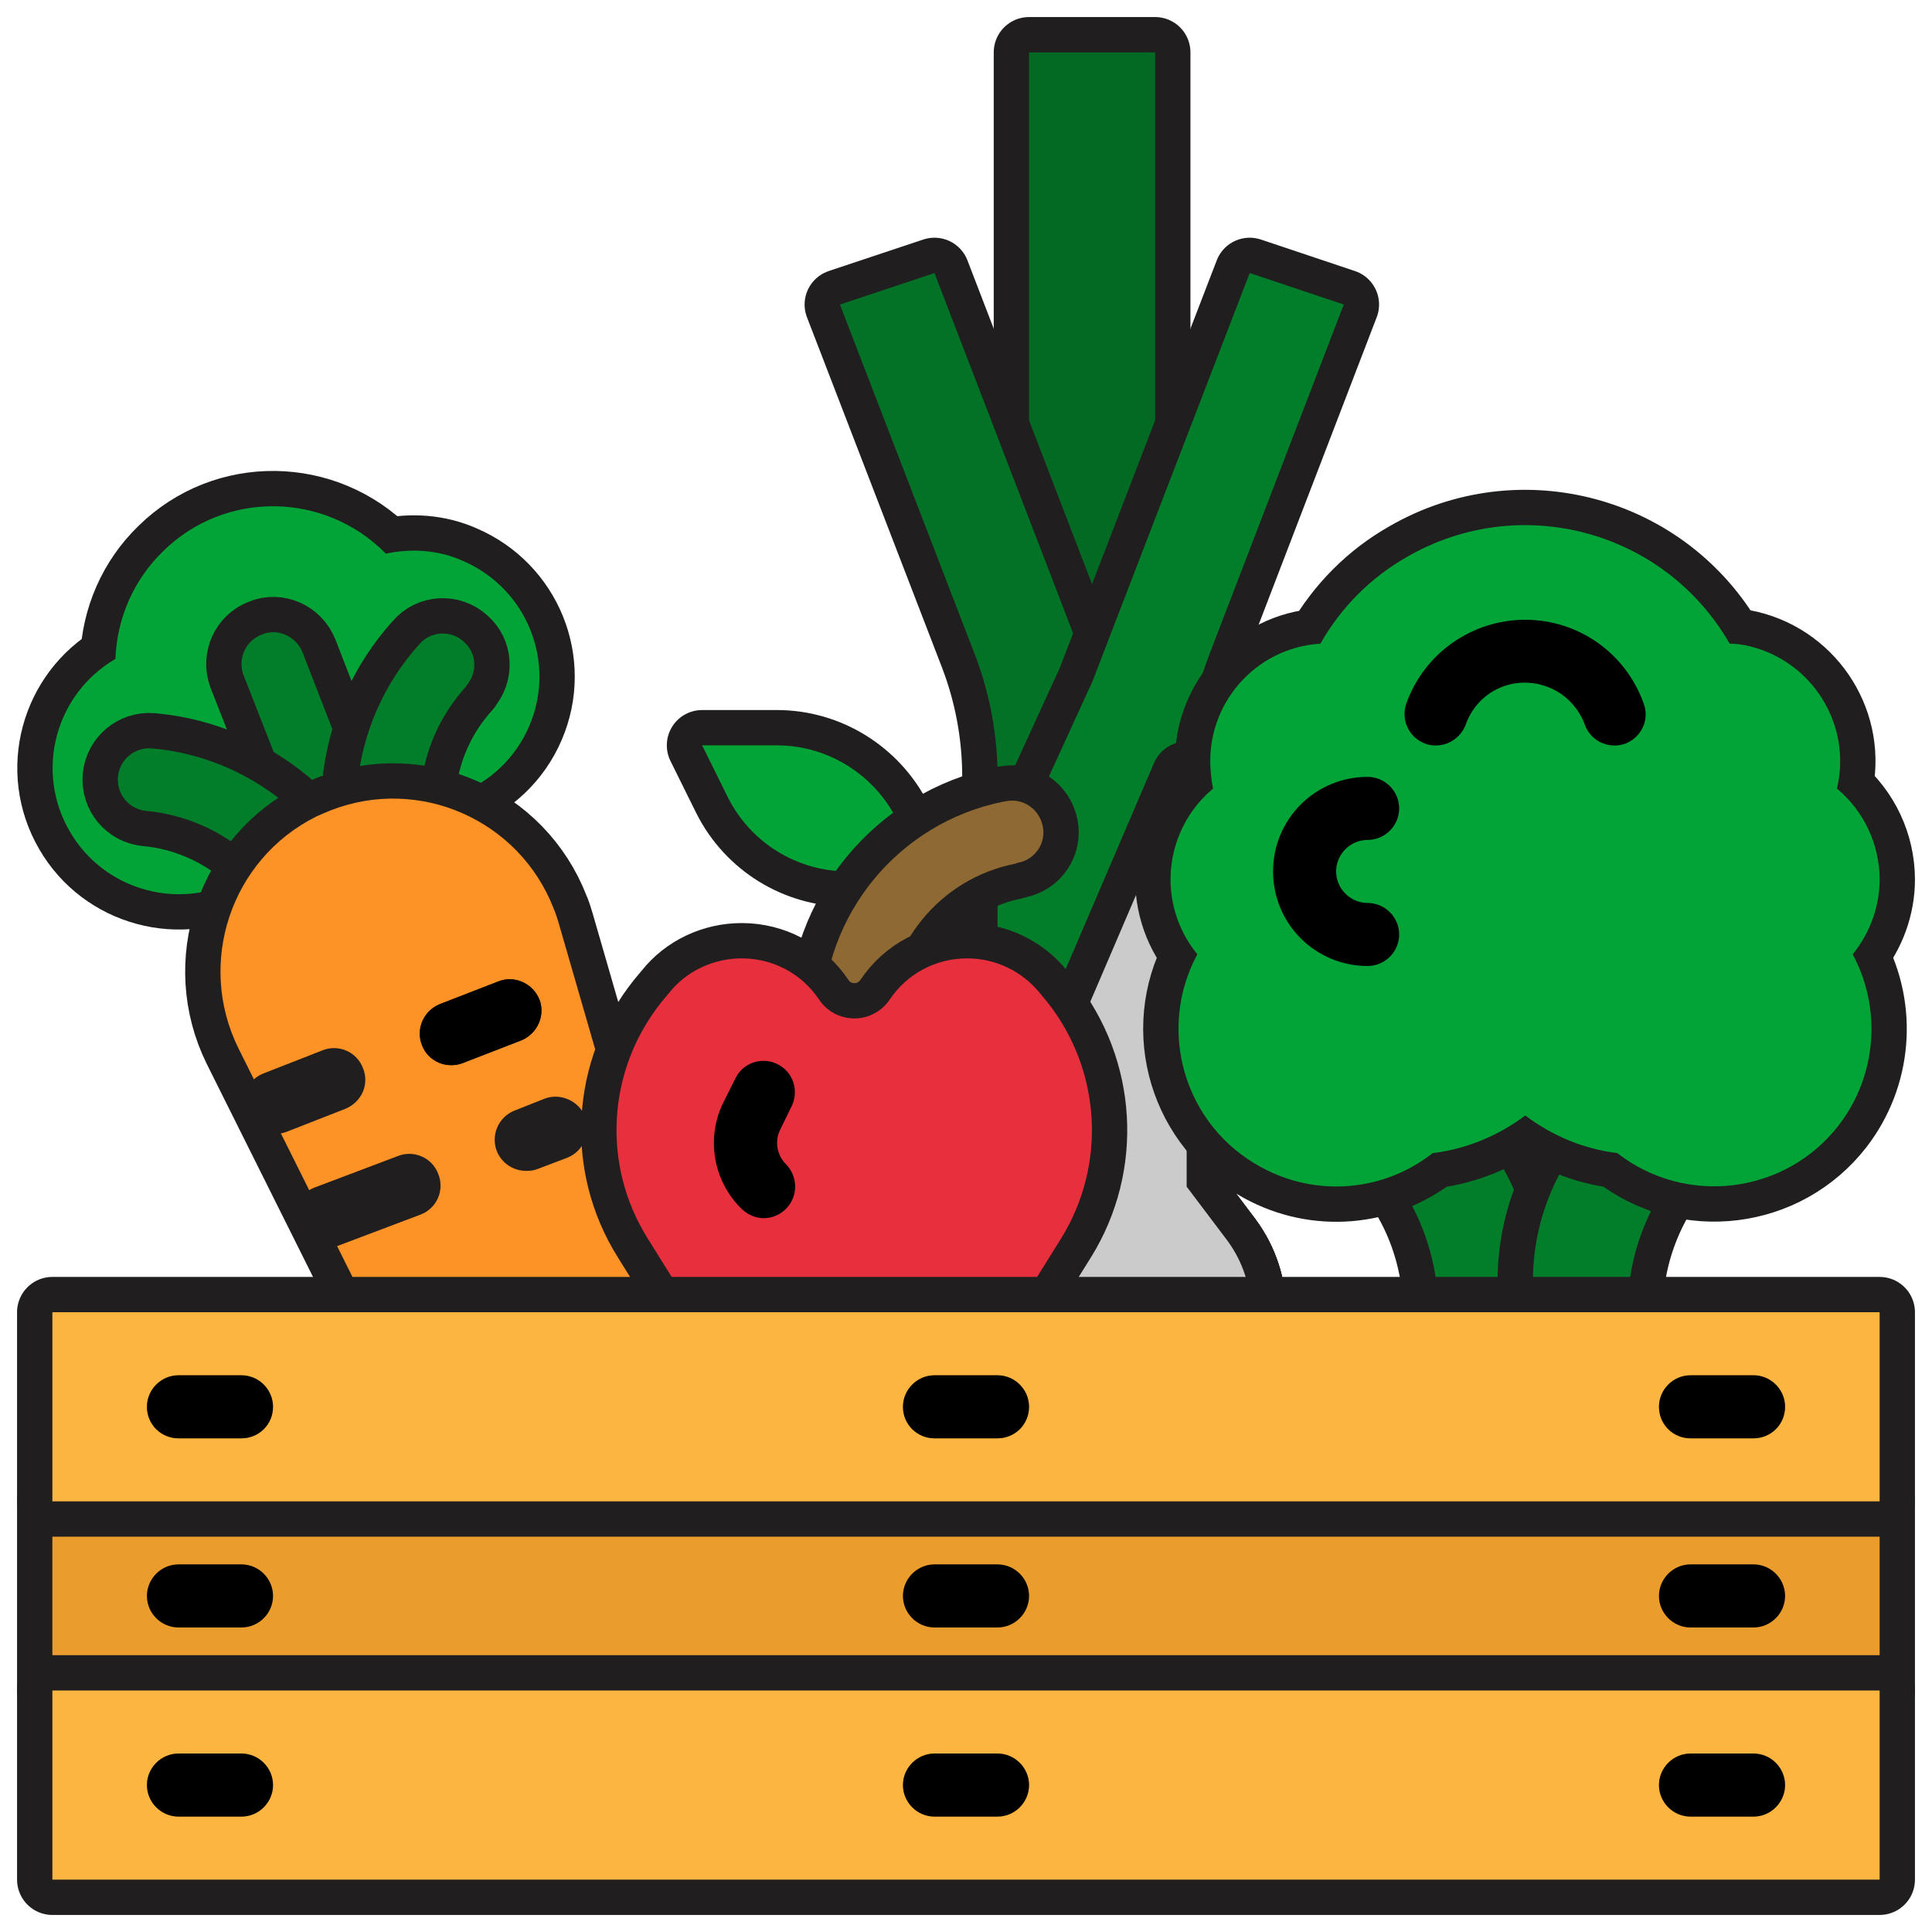 <?xml version="1.0" encoding="UTF-8"?>
<!DOCTYPE svg PUBLIC "-//W3C//DTD SVG 1.1//EN" "http://www.w3.org/Graphics/SVG/1.1/DTD/svg11.dtd">
<!-- Creator: CorelDRAW X7 -->
<svg xmlns="http://www.w3.org/2000/svg" xml:space="preserve" width="3.8in" height="3.8in" version="1.1" style="shape-rendering:geometricPrecision; text-rendering:geometricPrecision; image-rendering:optimizeQuality; fill-rule:evenodd; clip-rule:evenodd"
viewBox="0 0 3800 3800"
 xmlns:xlink="http://www.w3.org/1999/xlink"
 enable-background="new 0 0 512 512">
 <defs>
  <style type="text/css">
   <![CDATA[
    .str0 {stroke:#201E1E;stroke-width:138.89;stroke-linecap:round;stroke-linejoin:round}
    .fil0 {fill:none}
    .fil6 {fill:#201E1E}
    .fil13 {fill:black}
    .fil4 {fill:#026A23}
    .fil5 {fill:#027226}
    .fil2 {fill:#027E2A}
    .fil1 {fill:#02A437}
    .fil7 {fill:#8F6934}
    .fil11 {fill:#C38325}
    .fil8 {fill:#CBCBCB}
    .fil9 {fill:#E82F3E}
    .fil10 {fill:#EA9D2D}
    .fil12 {fill:#FBB540}
    .fil3 {fill:#FD9226}
   ]]>
  </style>
 </defs>
 <g id="Layer_x0020_1">
  <g id="_1754914895808">
   <g>
    <path class="fil0 str0" d="M759 1089c-120,-122 -316,-125 -438,-5 -58,56 -91,132 -94,212 -118,69 -159,220 -90,339 68,118 220,159 338,91 45,-26 81,-66 102,-113 50,-7 98,-26 139,-54 125,53 271,-5 325,-131 54,-126 -5,-271 -131,-325 -47,-21 -100,-25 -151,-14z"/>
    <path id="1" class="fil1" d="M759 1089c-120,-122 -316,-125 -438,-5 -58,56 -91,132 -94,212 -118,69 -159,220 -90,339 68,118 220,159 338,91 45,-26 81,-66 102,-113 50,-7 98,-26 139,-54 125,53 271,-5 325,-131 54,-126 -5,-271 -131,-325 -47,-21 -100,-25 -151,-14z"/>
   </g>
   <g>
    <path class="fil0 str0" d="M650 1656c-26,0 -49,-16 -58,-40l-113 -288c-12,-32 4,-68 36,-80 31,-13 67,3 80,35l112 288c13,32 -3,68 -35,81 -7,2 -15,4 -22,4l0 0z"/>
    <path id="1" class="fil2" d="M650 1656c-26,0 -49,-16 -58,-40l-113 -288c-12,-32 4,-68 36,-80 31,-13 67,3 80,35l112 288c13,32 -3,68 -35,81 -7,2 -15,4 -22,4l0 0z"/>
   </g>
   <g>
    <path class="fil0 str0" d="M765 1611c-2,0 -4,0 -6,0 -34,-4 -59,-34 -56,-68l0 0c10,-103 53,-200 122,-276 22,-26 62,-28 87,-5 26,22 28,61 5,87 0,0 0,0 0,1 -52,57 -83,128 -90,205 -3,31 -30,56 -62,56l0 0z"/>
    <path id="1" class="fil2" d="M765 1611c-2,0 -4,0 -6,0 -34,-4 -59,-34 -56,-68l0 0c10,-103 53,-200 122,-276 22,-26 62,-28 87,-5 26,22 28,61 5,87 0,0 0,0 0,1 -52,57 -83,128 -90,205 -3,31 -30,56 -62,56l0 0z"/>
   </g>
   <g>
    <path class="fil0 str0" d="M534 1701c-15,0 -30,-6 -41,-16 -57,-51 -129,-83 -205,-90 -34,-3 -59,-33 -56,-67 3,-34 33,-59 67,-56 103,9 200,52 277,121 25,23 27,62 4,88 -11,13 -28,20 -46,20l0 0z"/>
    <path id="1" class="fil2" d="M534 1701c-15,0 -30,-6 -41,-16 -57,-51 -129,-83 -205,-90 -34,-3 -59,-33 -56,-67 3,-34 33,-59 67,-56 103,9 200,52 277,121 25,23 27,62 4,88 -11,13 -28,20 -46,20l0 0z"/>
   </g>
   <g>
    <path class="fil0 str0" d="M1376 2774l-462 180 -445 -892c-83,-168 -15,-372 153,-456 9,-4 18,-8 28,-12 174,-68 371,18 439,193 4,9 7,19 10,29l277 958z"/>
    <path id="1" class="fil3" d="M1376 2774l-462 180 -445 -892c-83,-168 -15,-372 153,-456 9,-4 18,-8 28,-12 174,-68 371,18 439,193 4,9 7,19 10,29l277 958z"/>
   </g>
   <g>
    <polygon class="fil0 str0" points="2024,103 2272,103 2272,1838 2024,1838 "/>
    <polygon id="1" class="fil4" points="2024,103 2272,103 2272,1838 2024,1838 "/>
   </g>
   <g>
    <path class="fil0 str0" d="M2141 1357c-6,-37 -16,-73 -29,-108l-274 -712 -186 62 266 690c29,76 44,157 44,239l0 220 179 -391z"/>
    <path id="1" class="fil5" d="M2141 1357c-6,-37 -16,-73 -29,-108l-274 -712 -186 62 266 690c29,76 44,157 44,239l0 220 179 -391z"/>
   </g>
   <g>
    <path class="fil0 str0" d="M2414 2440c62,84 62,199 0,283l-1 1c-50,66 -128,105 -211,105l-108 0c-83,0 -161,-39 -211,-105l-1 -1c-63,-84 -63,-199 0,-283l80 -106 0 -586 179 -391 7 -15 310 -805 185 62 -265 690c-29,76 -44,157 -44,239l0 806 80 106z"/>
    <path id="1" class="fil2" d="M2414 2440c62,84 62,199 0,283l-1 1c-50,66 -128,105 -211,105l-108 0c-83,0 -161,-39 -211,-105l-1 -1c-63,-84 -63,-199 0,-283l80 -106 0 -586 179 -391 7 -15 310 -805 185 62 -265 690c-29,76 -44,157 -44,239l0 806 80 106z"/>
   </g>
   <g>
    <path class="fil0 str0" d="M2414 2723l-1 1c-26,35 -61,62 -100,81l-370 -23c-23,-16 -43,-36 -60,-58l-1 -1c-63,-84 -63,-199 0,-283l6 -7 74 -37 372 -868 0 806 80 106c62,84 62,199 0,283l0 0z"/>
    <path id="1" class="fil2" d="M2414 2723l-1 1c-26,35 -61,62 -100,81l-370 -23c-23,-16 -43,-36 -60,-58l-1 -1c-63,-84 -63,-199 0,-283l6 -7 74 -37 372 -868 0 806 80 106c62,84 62,199 0,283l0 0z"/>
   </g>
   <path class="fil6" d="M541 2230c-34,0 -62,-27 -62,-62 0,-25 16,-48 40,-57l115 -45c32,-13 68,3 80,35 13,32 -3,67 -35,80l-115 45c-7,3 -15,4 -23,4l0 0z"/>
   <path class="fil6" d="M888 2095c-35,0 -62,-28 -62,-62 0,-25 15,-48 39,-58l116 -45c31,-12 67,4 80,36 12,31 -4,67 -35,80l-116 45c-7,3 -15,4 -22,4l0 0z"/>
   <path class="fil6" d="M641 2455c-34,1 -62,-27 -62,-61 0,-26 16,-49 39,-58l164 -62c32,-13 68,3 80,35 13,32 -3,68 -35,80l-164 62c-7,3 -14,4 -22,4z"/>
   <path class="fil6" d="M1035 2303c-34,0 -62,-27 -62,-61 0,-26 16,-49 40,-58l58 -23c31,-12 67,4 80,35 12,32 -3,68 -35,81l-58 22c-7,3 -15,4 -23,4l0 0z"/>
   <g>
    <path class="fil0 str0" d="M1381 1466l147 0c100,0 191,57 236,146l51 102 -147 0c-100,0 -191,-56 -236,-145l-51 -103z"/>
    <path id="1" class="fil1" d="M1381 1466l147 0c100,0 191,57 236,146l51 102 -147 0c-100,0 -191,-56 -236,-145l-51 -103z"/>
   </g>
   <g>
    <path class="fil0 str0" d="M1680 2070c-34,0 -62,-27 -62,-62 1,-209 149,-389 354,-431l6 -1c34,-7 66,15 73,49 7,33 -15,66 -49,72l-6 2c-147,29 -253,159 -254,309 0,35 -27,62 -62,62l0 0z"/>
    <path id="1" class="fil7" d="M1680 2070c-34,0 -62,-27 -62,-62 1,-209 149,-389 354,-431l6 -1c34,-7 66,15 73,49 7,33 -15,66 -49,72l-6 2c-147,29 -253,159 -254,309 0,35 -27,62 -62,62l0 0z"/>
   </g>
   <g>
    <path class="fil0 str0" d="M2414 2723l-1 1c-26,35 -61,62 -100,81l-370 -23c-23,-16 -43,-36 -60,-58l-1 -1c-63,-84 -63,-199 0,-283l6 -7 74 -37 372 -868 0 806 80 106c62,84 62,199 0,283l0 0z"/>
    <path id="1" class="fil8" d="M2414 2723l-1 1c-26,35 -61,62 -100,81l-370 -23c-23,-16 -43,-36 -60,-58l-1 -1c-63,-84 -63,-199 0,-283l6 -7 74 -37 372 -868 0 806 80 106c62,84 62,199 0,283l0 0z"/>
   </g>
   <g>
    <path class="fil0 str0" d="M1459 1885c61,0 118,30 152,81 25,38 77,49 116,23 9,-6 17,-14 23,-23 34,-51 91,-81 152,-81 56,0 108,25 143,68l15 18c106,134 117,320 27,465l-121 194c-24,37 -65,60 -109,60 -34,0 -66,-14 -90,-38 -48,-47 -125,-47 -173,0 -24,24 -57,38 -91,38 -44,0 -85,-23 -108,-60l-121 -194c-91,-145 -80,-331 27,-465l15 -18c34,-43 87,-68 143,-68l0 0z"/>
    <path id="1" class="fil9" d="M1459 1885c61,0 118,30 152,81 25,38 77,49 116,23 9,-6 17,-14 23,-23 34,-51 91,-81 152,-81 56,0 108,25 143,68l15 18c106,134 117,320 27,465l-121 194c-24,37 -65,60 -109,60 -34,0 -66,-14 -90,-38 -48,-47 -125,-47 -173,0 -24,24 -57,38 -91,38 -44,0 -85,-23 -108,-60l-121 -194c-91,-145 -80,-331 27,-465l15 -18c34,-43 87,-68 143,-68l0 0z"/>
   </g>
   <g>
    <polygon class="fil0 str0" points="103,2953 3697,2953 3697,3325 103,3325 "/>
    <polygon id="1" class="fil10" points="103,2953 3697,2953 3697,3325 103,3325 "/>
   </g>
   <path class="fil11" d="M475 3201l-124 0c-34,0 -62,-28 -62,-62 0,-34 28,-62 62,-62l124 0c34,0 62,28 62,62 0,34 -28,62 -62,62l0 0z"/>
   <path class="fil11" d="M3449 3201l-124 0c-34,0 -62,-28 -62,-62 0,-34 28,-62 62,-62l124 0c34,0 62,28 62,62 0,34 -28,62 -62,62l0 0z"/>
   <g>
    <polygon class="fil0 str0" points="103,3325 3697,3325 3697,3697 103,3697 "/>
    <polygon id="1" class="fil12" points="103,3325 3697,3325 3697,3697 103,3697 "/>
   </g>
   <path class="fil11" d="M475 3573l-124 0c-34,0 -62,-28 -62,-62 0,-34 28,-62 62,-62l124 0c34,0 62,28 62,62 0,34 -28,62 -62,62l0 0z"/>
   <path class="fil11" d="M1962 3201l-124 0c-34,0 -62,-28 -62,-62 0,-34 28,-62 62,-62l124 0c34,0 62,28 62,62 0,34 -28,62 -62,62l0 0z"/>
   <path class="fil11" d="M1962 3573l-124 0c-34,0 -62,-28 -62,-62 0,-34 28,-62 62,-62l124 0c34,0 62,28 62,62 0,34 -28,62 -62,62l0 0z"/>
   <path class="fil11" d="M3449 3573l-124 0c-34,0 -62,-28 -62,-62 0,-34 28,-62 62,-62l124 0c34,0 62,28 62,62 0,34 -28,62 -62,62l0 0z"/>
   <g>
    <path class="fil0 str0" d="M2643 2210l55 54c84,84 131,198 131,317l186 0 0 -61c0,-119 -47,-234 -131,-318l-55 -54 -186 62z"/>
    <path id="1" class="fil2" d="M2643 2210l55 54c84,84 131,198 131,317l186 0 0 -61c0,-119 -47,-234 -131,-318l-55 -54 -186 62z"/>
   </g>
   <g>
    <path class="fil0 str0" d="M3387 2210l-55 54c-84,84 -131,198 -131,317l-186 0 0 -61c0,-119 47,-234 132,-318l54 -54 186 62z"/>
    <path id="1" class="fil2" d="M3387 2210l-55 54c-84,84 -131,198 -131,317l-186 0 0 -61c0,-119 47,-234 132,-318l54 -54 186 62z"/>
   </g>
   <g>
    <path class="fil0 str0" d="M3697 1730c0,-69 -31,-135 -84,-179 30,-125 -48,-250 -172,-280 -13,-3 -26,-5 -39,-5 -128,-223 -412,-299 -634,-171 -71,40 -130,99 -171,171 -128,8 -225,119 -216,247 1,13 2,25 5,38 -98,82 -112,227 -31,326 -81,150 -25,338 126,419 108,59 240,48 337,-28 66,-8 129,-34 182,-74 53,40 115,66 181,74 135,105 330,81 435,-54 75,-97 86,-229 28,-337 34,-42 53,-94 53,-147l0 0z"/>
    <path id="1" class="fil1" d="M3697 1730c0,-69 -31,-135 -84,-179 30,-125 -48,-250 -172,-280 -13,-3 -26,-5 -39,-5 -128,-223 -412,-299 -634,-171 -71,40 -130,99 -171,171 -128,8 -225,119 -216,247 1,13 2,25 5,38 -98,82 -112,227 -31,326 -81,150 -25,338 126,419 108,59 240,48 337,-28 66,-8 129,-34 182,-74 53,40 115,66 181,74 135,105 330,81 435,-54 75,-97 86,-229 28,-337 34,-42 53,-94 53,-147l0 0z"/>
   </g>
   <g>
    <polygon class="fil0 str0" points="103,2581 3697,2581 3697,2953 103,2953 "/>
    <polygon id="1" class="fil12" points="103,2581 3697,2581 3697,2953 103,2953 "/>
   </g>
   <path class="fil11" d="M475 2829l-124 0c-34,0 -62,-27 -62,-62 0,-34 28,-62 62,-62l124 0c34,0 62,28 62,62 0,35 -28,62 -62,62l0 0z"/>
   <path class="fil11" d="M3449 2829l-124 0c-34,0 -62,-27 -62,-62 0,-34 28,-62 62,-62l124 0c34,0 62,28 62,62 0,35 -28,62 -62,62l0 0z"/>
   <path class="fil11" d="M1962 2829l-124 0c-34,0 -62,-27 -62,-62 0,-34 28,-62 62,-62l124 0c34,0 62,28 62,62 0,35 -28,62 -62,62l0 0z"/>
   <path class="fil13" d="M351 3201l124 0c34,0 62,-28 62,-62 0,-34 -28,-62 -62,-62l-124 0c-34,0 -62,28 -62,62 0,34 28,62 62,62l0 0z"/>
   <path class="fil13" d="M3325 3201l124 0c34,0 62,-28 62,-62 0,-34 -28,-62 -62,-62l-124 0c-34,0 -62,28 -62,62 0,34 28,62 62,62l0 0z"/>
   <path class="fil13" d="M351 3573l124 0c34,0 62,-28 62,-62 0,-34 -28,-62 -62,-62l-124 0c-34,0 -62,28 -62,62 0,34 28,62 62,62l0 0z"/>
   <path class="fil13" d="M1838 3201l124 0c34,0 62,-28 62,-62 0,-34 -28,-62 -62,-62l-124 0c-34,0 -62,28 -62,62 0,34 28,62 62,62l0 0z"/>
   <path class="fil13" d="M1838 3573l124 0c34,0 62,-28 62,-62 0,-34 -28,-62 -62,-62l-124 0c-34,0 -62,28 -62,62 0,34 28,62 62,62l0 0z"/>
   <path class="fil13" d="M3325 3573l124 0c34,0 62,-28 62,-62 0,-34 -28,-62 -62,-62l-124 0c-34,0 -62,28 -62,62 0,34 28,62 62,62l0 0z"/>
   <path class="fil13" d="M1061 1966c-13,-32 -49,-48 -80,-36l-116 45c-32,13 -48,49 -35,81 12,32 48,47 80,35l116 -45c31,-13 47,-49 35,-80z"/>
   <path class="fil13" d="M3000 1219c-105,0 -199,66 -234,165 -11,32 5,67 38,79 32,11 67,-6 79,-38 23,-65 93,-98 158,-75 35,12 63,40 76,75 11,32 46,49 79,38 32,-12 49,-47 37,-79 -35,-99 -128,-165 -233,-165l0 0z"/>
   <path class="fil13" d="M2690 1652c34,0 62,-28 62,-62 0,-34 -28,-62 -62,-62 -103,0 -186,83 -186,186 0,103 83,186 186,186 34,0 62,-28 62,-62 0,-34 -28,-62 -62,-62 -34,0 -62,-28 -62,-62 0,-34 28,-62 62,-62l0 0z"/>
   <path class="fil13" d="M475 2705l-124 0c-34,0 -62,28 -62,62 0,35 28,62 62,62l124 0c34,0 62,-27 62,-62 0,-34 -28,-62 -62,-62l0 0z"/>
   <path class="fil13" d="M3325 2829l124 0c34,0 62,-27 62,-62 0,-34 -28,-62 -62,-62l-124 0c-34,0 -62,28 -62,62 0,35 28,62 62,62l0 0z"/>
   <path class="fil13" d="M1962 2705l-124 0c-34,0 -62,28 -62,62 0,35 28,62 62,62l124 0c34,0 62,-27 62,-62 0,-34 -28,-62 -62,-62l0 0z"/>
   <path class="fil13" d="M1502 2396c34,0 62,-28 62,-62 0,-17 -7,-33 -18,-44 -18,-18 -23,-46 -11,-69l22 -45c15,-31 3,-68 -28,-83 -30,-15 -67,-3 -82,27l-23 46c-36,70 -22,156 34,211 12,12 28,19 44,19l0 0z"/>
  </g>
 </g>
</svg>
